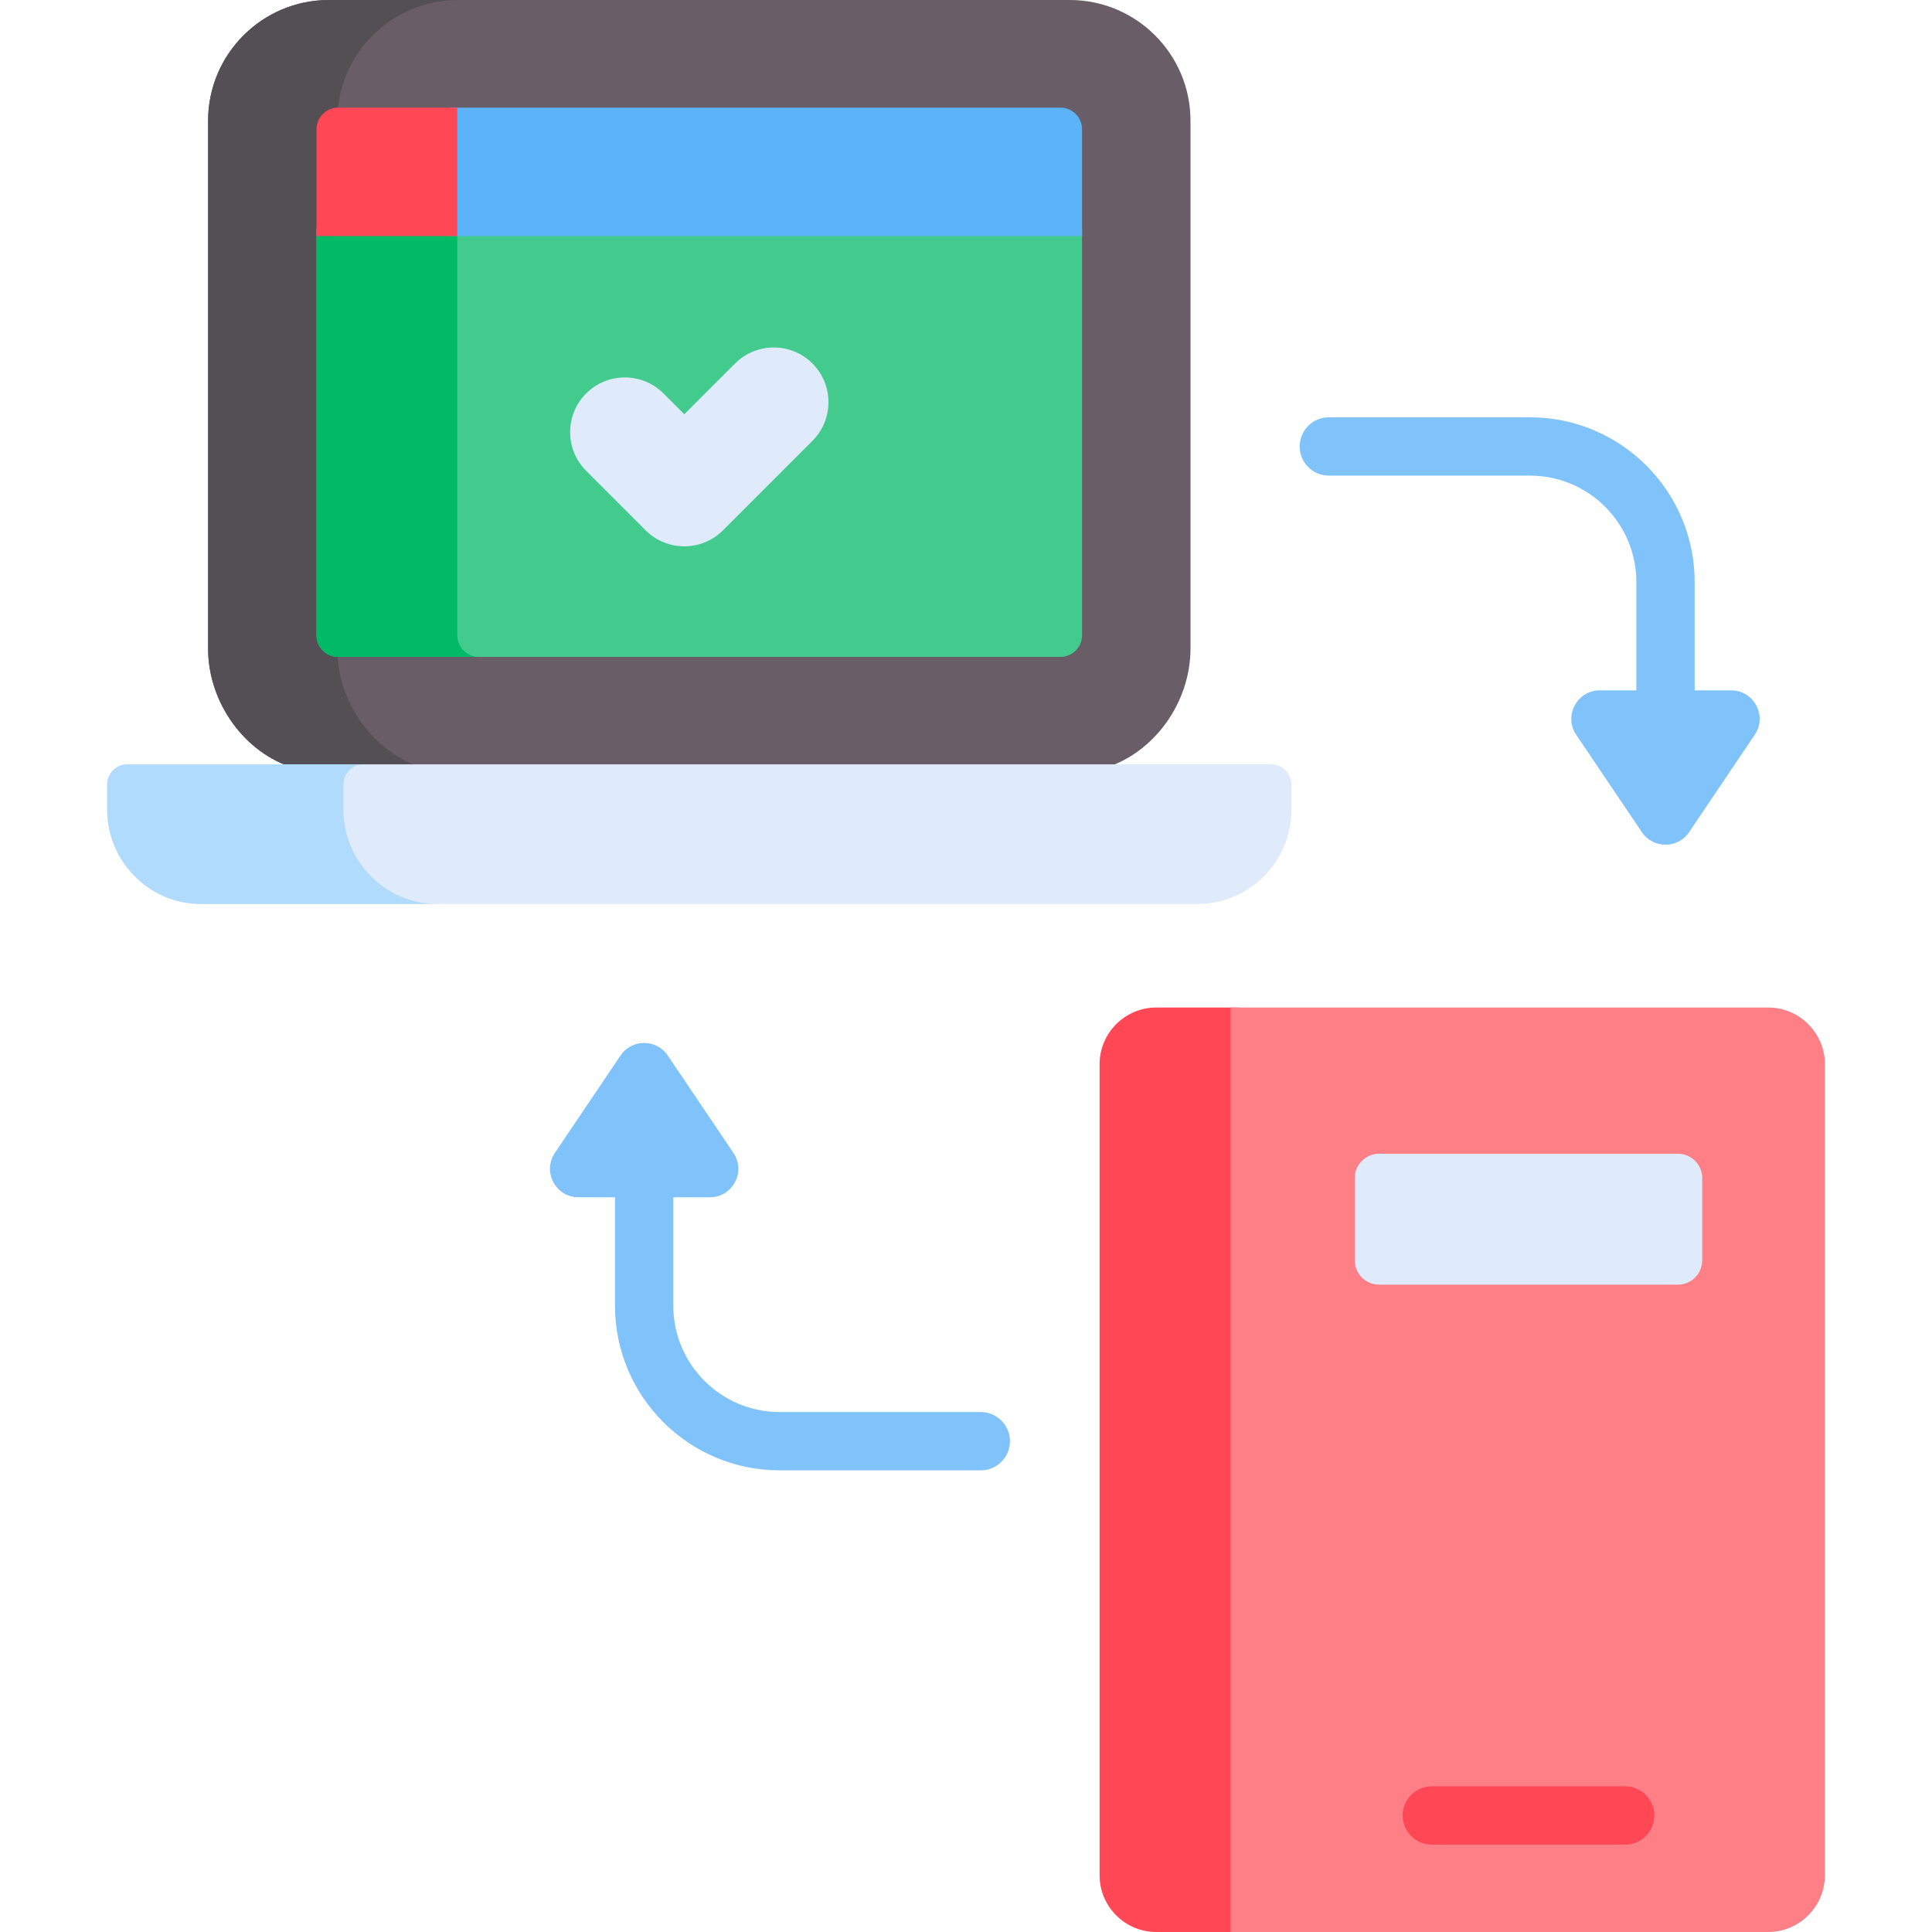 <svg id="Capa_1" enable-background="new 0 0 511.999 511.999" height="512" viewBox="0 0 511.999 511.999" width="512" xmlns="http://www.w3.org/2000/svg"><g><path d="m283.505 0c-10.182 0-181.359 0-196.371 0-17.637 0-31.985 14.349-31.985 31.986v139.91c0 14.211 9.597 27.723 22.936 31.695h214.471c13.339-3.973 22.936-17.484 22.936-31.695v-139.91c-.001-17.637-14.35-31.986-31.987-31.986z" fill="#695d67"/><path d="m89.378 171.896v-139.91c0-17.637 14.349-31.986 31.986-31.986-17.627 0-30.57 0-34.23 0-17.637 0-31.985 14.349-31.985 31.986v139.91c0 14.211 9.597 27.723 22.936 31.695h34.23c-13.34-3.972-22.937-17.484-22.937-31.695z" fill="#544e55"/><path d="m336.904 202.561h-303.169c-2.949 0-5.34 2.414-5.34 5.393v6.578c0 13.763 11.152 25.024 24.782 25.024h264.287c13.63 0 24.782-11.261 24.782-25.024v-6.578c-.001-2.979-2.392-5.393-5.342-5.393z" fill="#dfebfa"/><path d="m91.005 214.531v-6.578c0-2.978 2.391-5.393 5.34-5.393h-62.61c-2.949 0-5.34 2.414-5.34 5.393v6.578c0 13.763 11.152 25.024 24.781 25.024h62.611c-13.63 0-24.782-11.261-24.782-25.024z" fill="#b1dbfc"/><path d="m83.883 60.493v107.854c0 3.169 2.569 5.739 5.738 5.739h191.397c3.169 0 5.738-2.57 5.738-5.739 0-5.187 0-86.883 0-107.854z" fill="#43cb8e"/><path d="m121.187 168.347v-107.854h-37.304v107.854c0 3.169 2.569 5.739 5.738 5.739h37.304c-3.169 0-5.738-2.57-5.738-5.739z" fill="#00ba66"/><path d="m328.166 267.001h-21.761c-8.25 0-15 6.75-15 15v214.998c0 8.25 6.75 15 15 15h21.761z" fill="#ff4756"/><path d="m458.765 182.956h-9.669v-28.745c0-24.051-19.567-43.618-43.618-43.618h-53.321c-4.267 0-7.726 3.459-7.726 7.726s3.459 7.726 7.726 7.726h53.321c15.531 0 28.165 12.635 28.165 28.165v28.745h-9.669c-6.048 0-9.641 6.756-6.26 11.771l17.395 25.799c2.993 4.439 9.527 4.439 12.52 0l17.395-25.799c3.382-5.014-.211-11.77-6.259-11.77z" fill="#80c3fa"/><path d="m259.918 374.205h-53.321c-15.531 0-28.165-12.635-28.165-28.166v-28.744h9.669c6.048 0 9.641-6.756 6.26-11.771l-17.395-25.799c-2.993-4.439-9.527-4.439-12.52 0l-17.395 25.799c-3.381 5.015.212 11.771 6.26 11.771h9.669v28.744c0 24.051 19.567 43.618 43.618 43.618h53.321c4.267 0 7.726-3.459 7.726-7.726s-3.46-7.726-7.727-7.726z" fill="#80c3fa"/><path d="m281.018 28.519h-161.892v34.034h167.63v-28.295c0-3.169-2.569-5.739-5.738-5.739z" fill="#5cb3f8"/><path d="m121.187 62.554v-34.035h-31.566c-3.169 0-5.738 2.569-5.738 5.739v28.295h37.304z" fill="#ff4756"/><g><path d="m171.1 140.533-15.764-15.764c-5.66-5.66-5.66-14.837 0-20.498s14.838-5.661 20.498 0l5.516 5.515 13.457-13.457c5.66-5.661 14.838-5.661 20.498 0 5.66 5.66 5.66 14.837 0 20.498l-23.706 23.706c-5.661 5.661-14.839 5.661-20.499 0z" fill="#dfebfa"/></g><path d="m468.605 267.001h-142.499v244.998h142.499c8.25 0 15-6.75 15-15v-214.998c0-8.25-6.75-15-15-15z" fill="#ff7f87"/><path d="m444.647 305.751h-79.166c-3.567 0-6.458 2.892-6.458 6.458v21.784c0 3.567 2.891 6.458 6.458 6.458h79.166c3.567 0 6.458-2.892 6.458-6.458v-21.784c0-3.567-2.891-6.458-6.458-6.458z" fill="#dfebfa"/><g><path d="m430.687 488.841h-51.247c-4.267 0-7.726-3.459-7.726-7.726 0-4.268 3.459-7.726 7.726-7.726h51.246c4.267 0 7.726 3.459 7.726 7.726.001 4.267-3.458 7.726-7.725 7.726z" fill="#ff4756"/></g></g></svg>